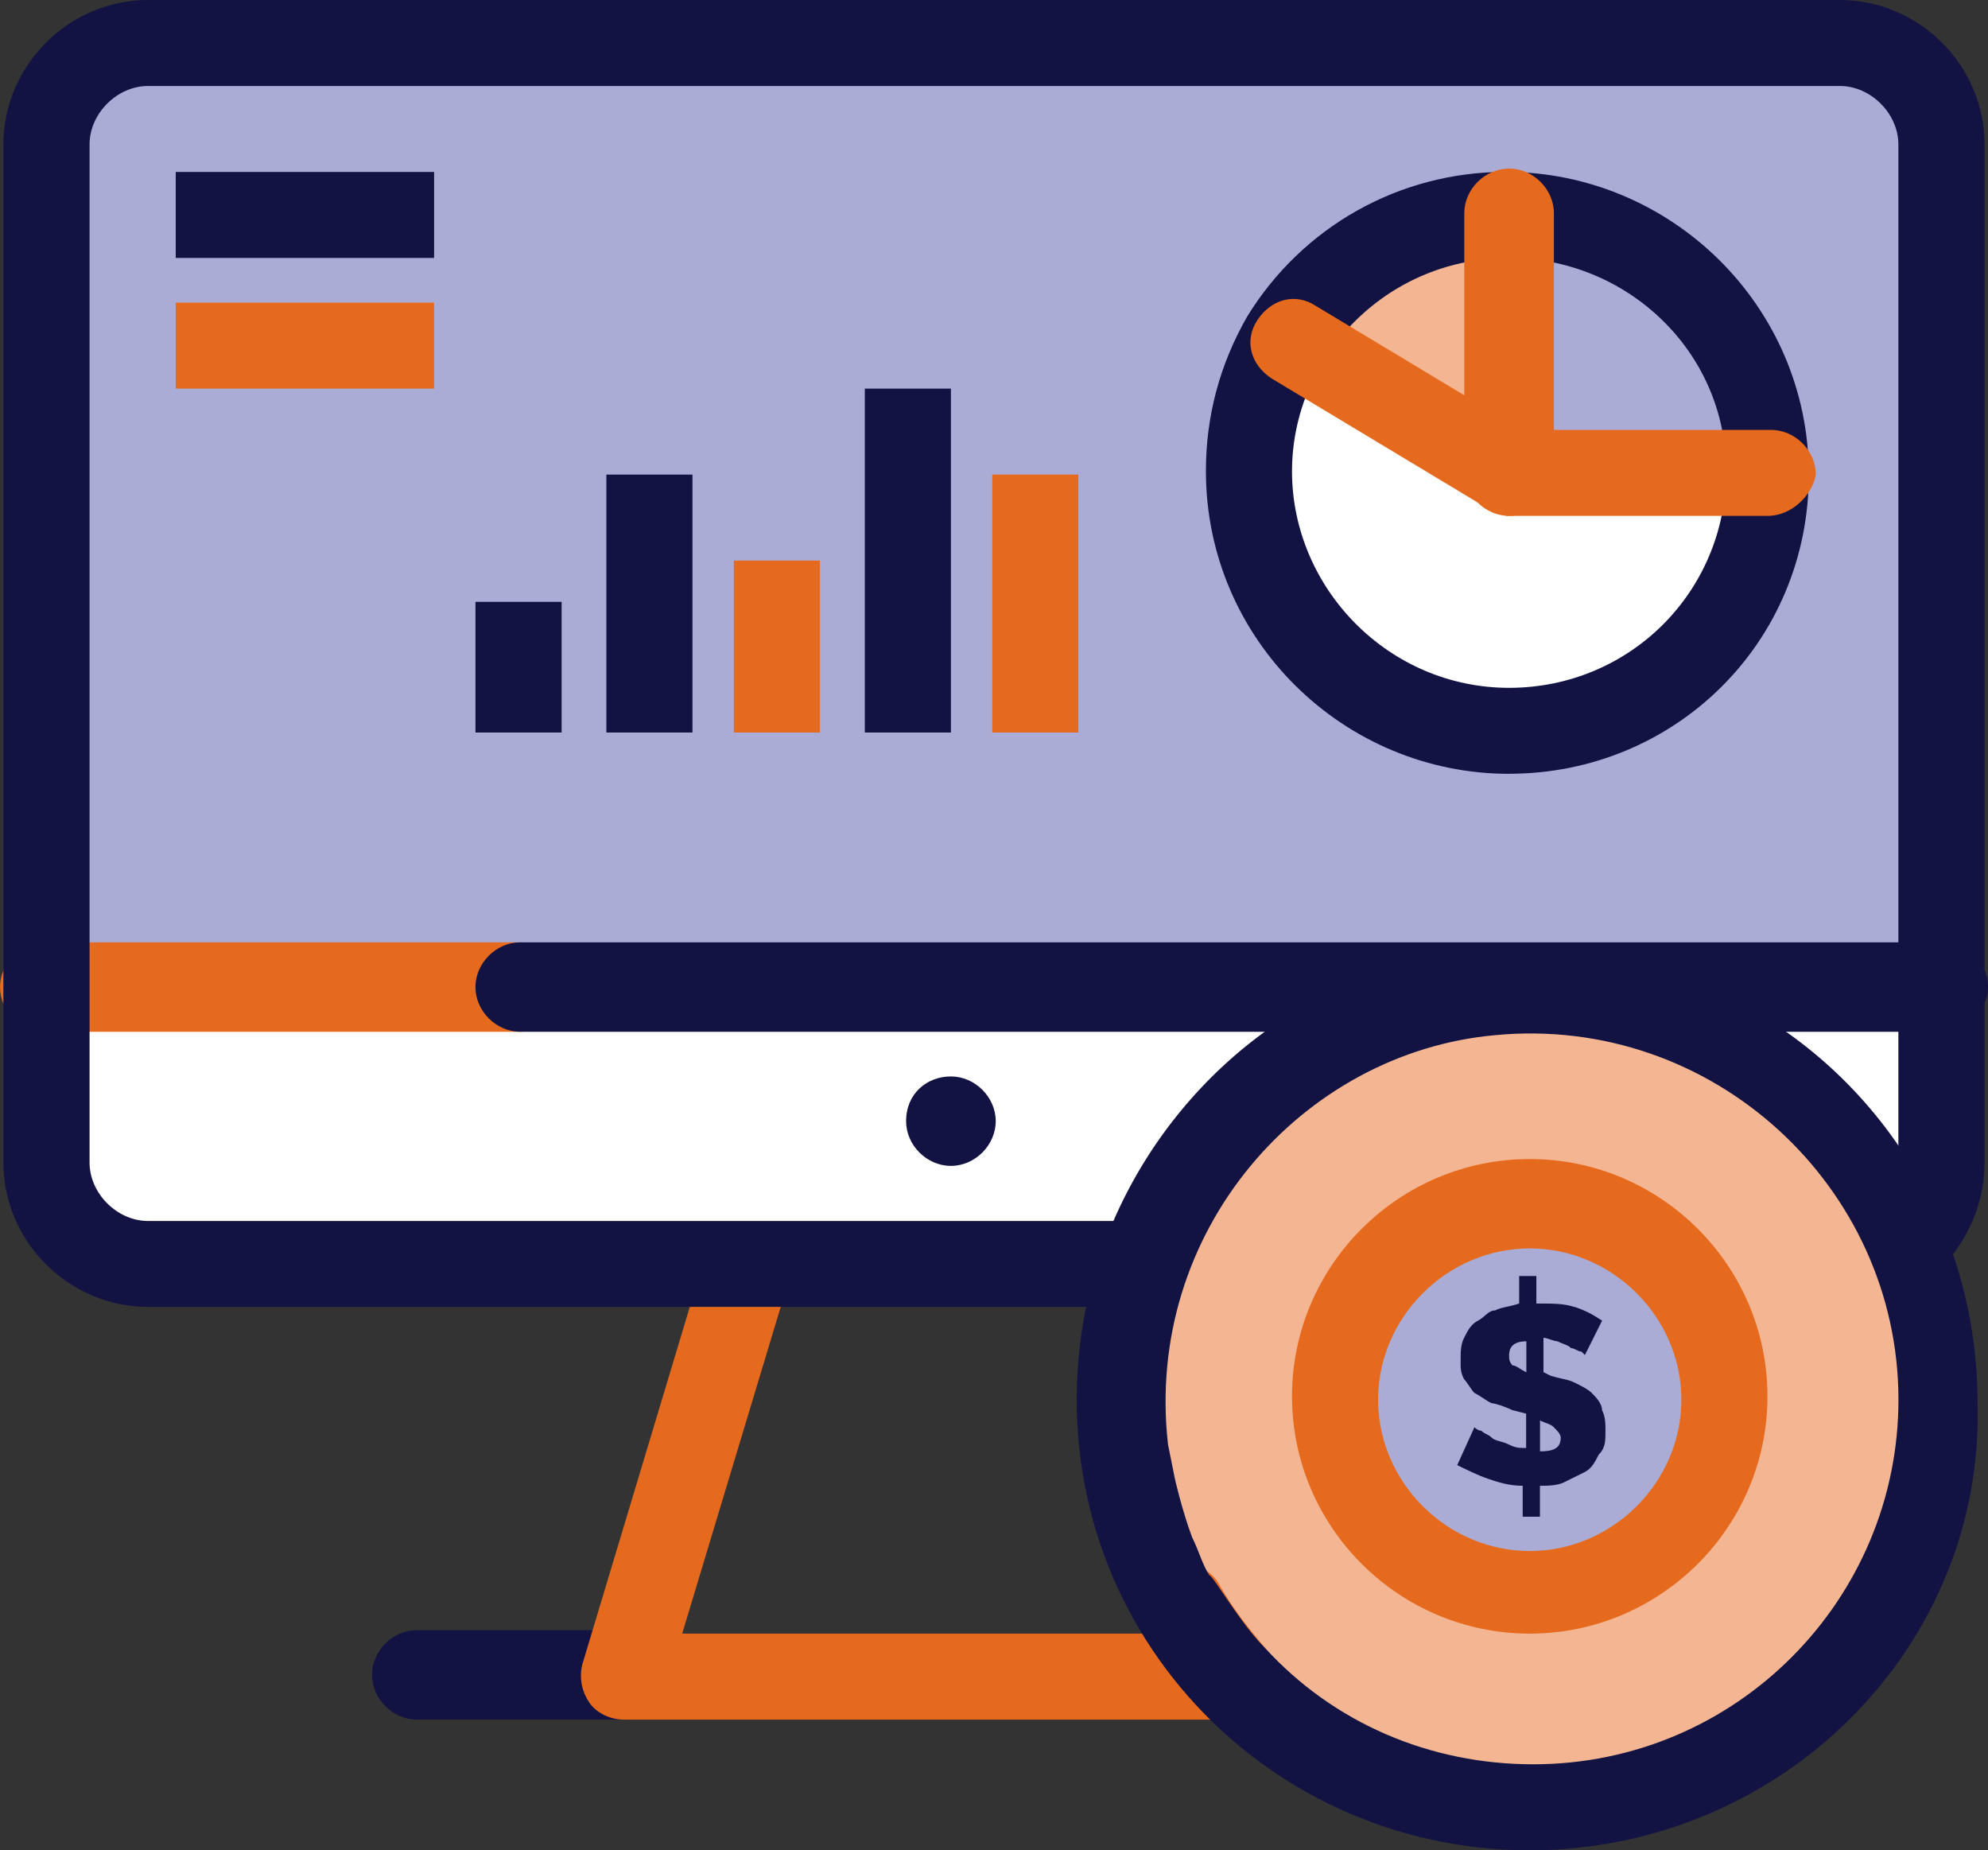 <svg xmlns="http://www.w3.org/2000/svg" id="Layer_2" data-name="Layer 2" viewBox="0 0 287.92 267.92"><rect x="0" y="0" width="287.92" height="267.92" fill="#333333" stroke="none"/><defs><style>      .cls-1 {        fill: #f4b592;      }      .cls-1, .cls-2, .cls-3, .cls-4, .cls-5 {        stroke-width: 0px;      }      .cls-2 {        fill: #121343;      }      .cls-3 {        fill: #e66a1d;      }      .cls-4 {        fill: #fff;      }      .cls-5 {        fill: #aaacd6;      }    </style></defs><g id="Layer_1-2" data-name="Layer 1"><g id="_285_monitor_online_graph_investment" data-name="285, monitor, online, graph, investment"><path class="cls-5" d="M265.96,6.47H21.45c-7.98,0-14.97,6.47-14.97,14.94v122.01h274.45V20.92c0-7.97-6.49-14.44-14.97-14.44Z"></path><path class="cls-1" d="M218.56,31.37v37.35l-30.94-18.92-1-.5c6.49-10.96,18.46-17.93,31.93-17.93Z"></path><path class="cls-5" d="M255.99,68.72h-37.43V31.37c20.46,0,37.43,16.43,37.43,37.35Z"></path><path class="cls-4" d="M218.56,68.72h37.43c0,20.42-16.97,37.35-37.43,37.35s-37.42-16.93-37.42-37.35c0-6.97,2-13.44,5.49-19.42l1,.5,30.94,18.92Z"></path><rect class="cls-3" x="143.71" y="68.72" width="12.47" height="37.35"></rect><rect class="cls-2" x="125.25" y="56.27" width="12.47" height="49.8"></rect><rect class="cls-3" x="106.28" y="81.17" width="12.47" height="24.9"></rect><rect class="cls-2" x="87.82" y="68.72" width="12.47" height="37.35"></rect><rect class="cls-2" x="68.86" y="87.15" width="12.48" height="18.92"></rect><rect class="cls-3" x="25.45" y="43.82" width="37.42" height="12.45"></rect><rect class="cls-2" x="25.45" y="24.9" width="37.42" height="12.45"></rect><path class="cls-2" d="M218.56,112.05c-23.95,0-43.91-19.42-43.91-43.83,0-7.97,2-15.44,5.99-22.41,7.98-12.95,21.96-20.92,37.42-20.92,23.95,0,43.91,19.42,43.91,43.82s-19.46,43.33-43.41,43.33ZM218.56,37.35c-10.98,0-20.96,5.48-26.95,14.94-2.99,4.98-4.49,10.46-4.49,15.94,0,16.93,13.97,31.37,31.44,31.37s31.44-13.94,31.44-31.37-14.47-30.88-31.44-30.88Z"></path><path class="cls-3" d="M255.99,74.7h-37.43c-3.49,0-6.49-2.99-6.49-6.47V30.88c0-3.49,3-6.47,6.49-6.47s6.49,2.99,6.49,6.47v31.37h31.44c3.49,0,6.49,2.99,6.49,6.47-.5,2.99-3.49,5.98-6.98,5.98Z"></path><path class="cls-3" d="M218.56,74.7c-1,0-2-.5-2.99-1l-31.44-18.92c-3-1.99-3.99-5.48-2-8.47,2-2.99,5.49-3.98,8.48-1.99l31.44,18.92c3,1.99,3.99,5.48,2,8.47-1.5,1.99-3.49,2.99-5.49,2.99Z"></path><path class="cls-1" d="M247.5,148.9c11.98,5.48,21.96,15.44,27.95,28.39h0c.5.5.5,1.49,1,1.99h0c3,6.97,4.49,14.94,4.49,23.4,0,32.87-26.45,59.26-59.38,59.26-16.96,0-32.44-6.97-43.41-18.92h0c-17.47-18.43-21.45-45.82-8.48-69.22h0c5.49-9.46,12.47-16.44,20.96-21.91,2-1,4.49-2.49,5.99-3.49h0c5.99-2.99,12.97-4.48,18.96-4.98h0c10.98-1,22.46,1,31.93,5.48ZM250,202.19c0-15.44-12.47-27.89-27.95-27.89s-27.94,12.45-27.94,27.89,12.47,27.89,27.94,27.89c14.97.5,27.95-12.45,27.95-27.89Z"></path><path class="cls-5" d="M221.55,174.3c-15.47,0-27.95,12.45-27.95,27.89s12.47,27.89,27.95,27.89,27.95-12.45,27.95-27.89c.5-15.44-12.48-27.89-27.95-27.89Z"></path><path class="cls-4" d="M280.94,143.42v25.4c0,4.48-2,7.97-4.49,10.95-.5-.5-.5-1.49-1-1.99h0c-2.99-6.47-7.98-13.45-12.97-17.93-3-2.49-6.49-5.48-10.48-7.97-8.98-5.48-19.46-8.47-29.94-8.47h58.88Z"></path><path class="cls-4" d="M78.34,143.42H6.49v25.4c0,7.97,6.49,14.94,14.97,14.94h144.21c1-2.99,2.49-6.97,3.99-9.46h0c5.99-11.45,16.47-20.42,26.95-24.9h0c2.99-1.5,7.98-3.49,11.98-3.98,2-.5,3.99-1,5.98-1h1.5c2,0,3.49-.5,5.99-.5l-143.71-.5h0Z"></path><path class="cls-2" d="M221.06,198.7v-4.48c-2,0-2.5,1-2.5,1.99,0,.5,0,1,.5,1.5.5,0,1,.5,2,1ZM223.05,210.16c2,0,2.99-.5,2.99-1.99,0-.5-.5-1-1-1.5-.5-.5-1-.5-2-.99v4.48ZM228.04,189.24c1.5.5,2.49,1,3.99,1.99l-2.49,4.98-.5-.5c-.5,0-1-.5-1.5-.5-.5-.5-1-.5-2-1-.5,0-1.5-.5-2-.5v4.98l1,.5c1.5.5,2.5.5,3.49,1,1,.5,2,1,2.49,1.5.5.5,1.5,1.49,1.5,2.49.5,1,.5,1.99.5,2.99,0,1.49,0,2.49-1,3.49-.5,1-1,1.99-2,2.49-1,.5-2,1-3,1.49-1,.5-2.49.5-3.49.5v4.48h-2.5v-4.48c-2,0-3.49-.5-4.99-1-1.5-.5-3.49-1.5-4.49-1.99l2.49-5.48s.5.5,1,.5c.5.5,1,.5,1.5,1,.5.5,1.5.5,2.49,1,1,.5,1.5.5,2.5.5v-4.98l-2-.5c-1-.5-2.5-1-3-1-1-.5-1.5-1-2.49-1.49-.5-.5-1-1.5-1.5-1.99-.5-1-.5-1.5-.5-2.49,0-1.49,0-2.49.5-3.49.5-1,1-1.99,2-2.49,1-.5,1.5-1.49,2.49-1.49,1-.5,2-.5,3.49-1v-3.98h2.49v3.98c2.5,0,3.99,0,5.49.5Z"></path><path class="cls-2" d="M137.72,155.87c3.49,0,6.49,2.99,6.49,6.47s-2.99,6.48-6.49,6.48-6.49-2.99-6.49-6.48c0-3.98,3-6.47,6.49-6.47Z"></path><path class="cls-2" d="M90.31,249h-29.94c-3.49,0-6.49-2.99-6.49-6.48s2.99-6.47,6.49-6.47h29.94c3.49,0,6.49,2.99,6.49,6.47s-2.99,6.48-6.49,6.48Z"></path><path class="cls-3" d="M75.35,149.4H6.49c-3.49,0-6.49-2.99-6.49-6.47s2.99-6.48,6.49-6.48h68.36c3.49,0,6.49,2.99,6.49,6.48s-2.99,6.47-5.99,6.47Z"></path><path class="cls-2" d="M280.94,149.4H75.35c-3.49,0-6.49-2.99-6.49-6.47s2.99-6.48,6.49-6.48h206.09c3.49,0,6.49,2.99,6.49,6.48s-3.49,6.47-6.98,6.47Z"></path><path class="cls-3" d="M178.64,249h-88.32c-2,0-3.99-1-4.99-2.49-1-1.49-1.5-3.48-1-5.48l17.97-59.76c1-3.49,4.49-4.98,7.98-3.98,3.49,1,4.99,4.48,3.99,7.97l-15.47,51.29h67.37v-.5c-2-2.99-1-6.97,2-8.47,2.99-1.99,6.98-1,8.48,1.99,2,3.49,3.99,5.97,6.49,8.96,1.5,1.99,2,4.48,1,6.97-1,1.99-3,3.49-5.49,3.49Z"></path><path class="cls-2" d="M165.67,189.24H21.45c-11.48,0-20.96-9.46-20.96-20.92V20.92C.5,9.46,9.98,0,21.45,0h245.01c11.47,0,20.96,9.46,20.96,20.92v147.41c0,5.98-2.49,11.45-6.49,15.44-3,2.99-8.48,1.99-9.98-1.99-.5-.5-.5-1-1-1.99-1.49-3.49.5-7.97,4.49-8.96.5-1,.5-1.99.5-2.49V20.92c0-4.48-3.99-8.47-8.48-8.47H21.45c-4.49,0-8.48,3.98-8.48,8.47v147.41c0,4.48,3.99,8.47,8.48,8.47h140.22v-.5c1.5-2.99,4.99-4.48,7.98-3.49,2.99,1.49,4.49,4.98,3.49,7.97-.5,1.5-1,2.49-1.49,3.98-1,2.99-3.49,4.48-5.99,4.48Z"></path><path class="cls-2" d="M221.55,267.92c-39.42,0-70.86-34.36-64.87-75.2,3.49-23.41,20.45-44.32,42.91-51.79,4.49-1.5,8.99-2.49,11.48-2.99,8.48-1.5,19.46-1,28.44,1.99,2.99,1,5.99,1.99,7.48,2.99,22.46,9.46,39.42,32.37,39.42,60.26,1,35.36-28.44,64.74-64.87,64.74ZM183.13,238.54c9.98,10.96,23.95,16.93,38.92,16.93,29.44,0,52.9-23.9,52.9-52.79,0-30.87-26.95-55.78-58.39-52.79h0c-27.94,2.49-50.89,28.39-47.4,59.26.5,2.49,1,4.98,1,4.98h0s1,4.48,2.49,8.47c1,1.99,1.5,3.98,2.49,5.48.5,0,4.49,6.97,7.98,10.46Z"></path><path class="cls-3" d="M221.55,236.55c-18.96,0-34.43-15.44-34.43-34.36s15.47-34.36,34.43-34.36,34.43,15.44,34.43,34.36-15.47,34.36-34.43,34.36ZM221.55,180.77c-11.98,0-21.96,9.96-21.96,21.91s9.98,21.91,21.96,21.91,21.96-9.96,21.96-21.91-9.98-21.91-21.96-21.91Z"></path></g></g></svg>